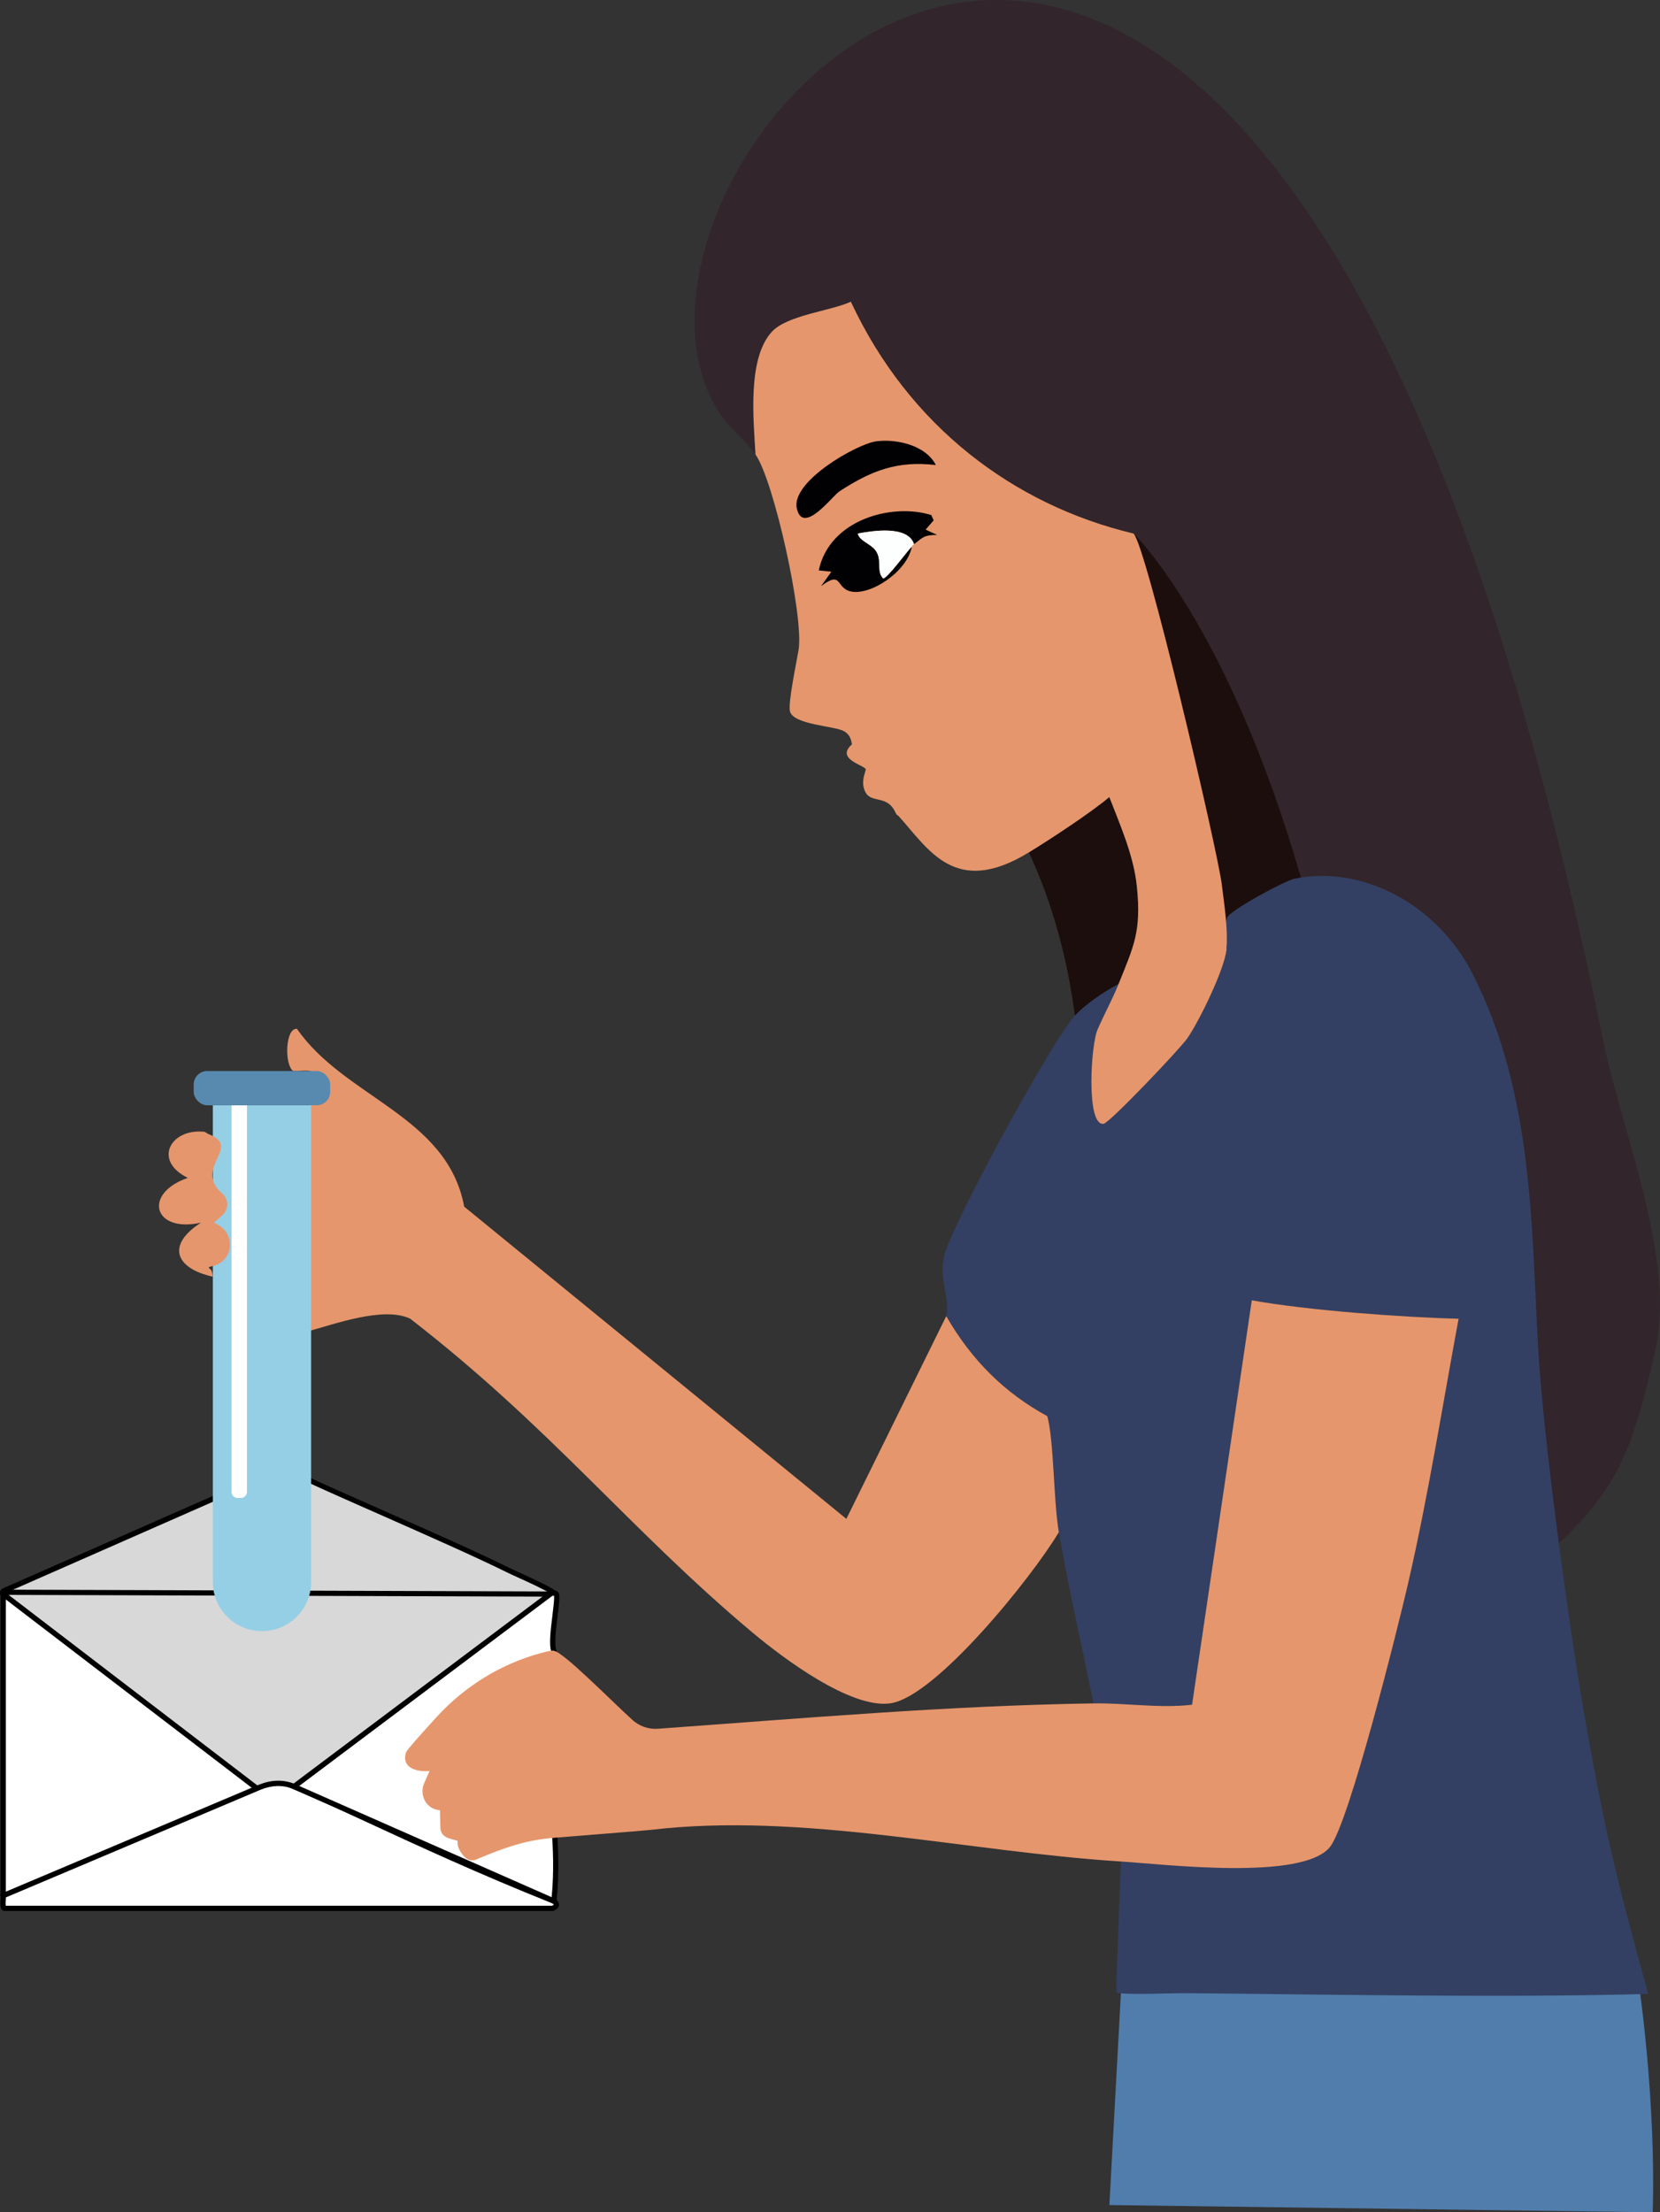 <?xml version="1.0" encoding="UTF-8"?>
<svg id="Layer_2" data-name="Layer 2" xmlns="http://www.w3.org/2000/svg" viewBox="0 0 314.38 418.81">
  <rect x="0" y="0" width="314.38" height="418.81" fill="#333333" stroke="none"/>
  <defs>
    <style>
      .cls-1 {
        fill: #fff;
      }

      .cls-2 {
        fill: #1c0e0c;
      }

      .cls-3 {
        fill: #e6966c;
      }

      .cls-4 {
        fill: #507dac;
      }

      .cls-5 {
        fill: #d8d8d8;
      }

      .cls-6 {
        fill: #b47b61;
      }

      .cls-7 {
        fill: #588aaf;
      }

      .cls-8 {
        fill: #32252b;
      }

      .cls-9 {
        fill: #95cfe5;
      }

      .cls-10 {
        fill: #010103;
      }

      .cls-11 {
        fill: #fdfffe;
      }

      .cls-12 {
        fill: #334063;
      }
    </style>
  </defs>
  <g id="Layer_1-2" data-name="Layer 1">
    <g>
      <g id="Generative_Object" data-name="Generative Object">
        <g>
          <g>
            <path class="cls-8" d="M290.77,296.09c-3.29-18.37-5.75-27.64-6.69-45.2-1.22-22.7,6.19-44.3-5.22-66.59-6.63-12.95-20.64-20.61-33.73-17.96-1.75.36-11.48,4.83-11.97,6.23s1.04,5.87-.87,6.73c.3-3.26-.44-8.35-.87-11.72-.9-7.02-14.36-64.4-16.75-66.59-22.65-5.4-42.52-20.28-53.53-43.89-3.95,1.8-12.11,2.53-15.01,5.74-4.62,5.1-3.41,16.67-3.05,23.19-2.73-3.82-5.98-5.28-8.7-11.22-23.63-51.58,106.08-188.44,169.19,121.95,3.61,17.74,13.81,41.4,9.94,58.75-4.64,20.81-7.78,27.86-22.74,40.57Z"/>
            <path class="cls-2" d="M232.36,177.66l-17.69-76.66s17.87,17.17,31.69,65.12"/>
            <path class="cls-2" d="M210.1,150.89c2.06,5.35,4.62,11.05,5.22,16.96.86,8.47-.56,11.21-3.48,18.46-2.69,1.39-6.15,3.71-8.27,5.99-1.4-10.77-4.24-21.29-8.7-30.92,3.99-2.44,11.74-7.52,15.23-10.47Z"/>
          </g>
          <g>
            <path class="cls-4" d="M212.49,373.56l-2.39,43.88,102.9,1.37c.63-21.03-2.52-42.72-2.75-44.02-3.82,1.56-11.63,1.79-15.61,1.97-15.17.66-31.38.6-46.55,0-8.2-.33-28.63-.11-35.6-3.2Z"/>
            <path class="cls-12" d="M300.58,327.66c-3.29-18.37-8.38-55.65-9.32-73.21-1.22-22.7-.99-47.86-12.4-70.14-6.63-12.95-20.64-20.61-33.73-17.96-1.75.36-12.28,6.01-12.77,7.42-.5,1.45-.24,2.87-.07,5.55-.02.16.02.34,0,.5-.48,3.9-5.15,13.46-7.4,16.71-1.4,2.03-14.75,16.06-15.88,16.21-3.36.45-2.42-15.23-1.09-17.96,1.25-2.89,2.71-5.49,3.92-8.48-2.69,1.39-6.15,3.71-8.27,5.99-4.23,4.52-23.59,39.89-24.8,45.64-.96,4.55,1.21,7.82.44,11.22,4.88,8.47,11.13,14.58,19.15,18.95,1.3,5.02,1.14,15.84,2.18,21.95,1.85,10.88,4.41,21.61,6.53,32.42,6.25-.1,12.46.97,18.71.25l11.31-76.56c10.44,1.89,28.43,3.22,39.16,3.49-3.1,16.7-5.76,33.62-9.57,50.13-1.88,8.15-11.14,45.34-14.8,49.88-5.18,6.44-31.43,3.26-39.6,2.74l-.87,23.44c.07,0-.17,1.47.22,1.5,4.49.3,9.19-.04,13.71,0,27.83.24,59,.87,86.82.14-5.55-20.11-7.84-29.01-11.57-49.82Z"/>
          </g>
          <g>
            <path class="cls-3" d="M179.2,249.15c4.88,8.47,11.13,14.57,19.15,18.95,1.3,5.02,1.14,15.84,2.18,21.95-5.06,8.51-23.39,31.3-31.98,32.42-7.5.98-20.13-8.46-26.11-13.47-23.14-19.39-38.09-38.72-64.76-59.36-5.05-2.41-14.43,1.08-19.7,2.49,0-12.58-1.03-25.29-.5-37.91,2.22-2.8.6-2.17,1-4.99,2.45-.87,2.73-4.14,1.5-5.74-1-1.3-3.09-.62-4.49-.75-1.68-1.33-1.44-8.16.75-7.98,9.02,13.07,28.47,16.47,31.67,33.67l72.38,59.11,18.93-38.41Z"/>
            <g>
              <path class="cls-3" d="M231.42,167.6c-.9-7.02-14.36-64.4-16.75-66.59-22.65-5.4-42.52-20.28-53.53-43.89-3.95,1.8-12.11,2.53-15.01,5.74-4.62,5.1-3.41,16.67-3.05,23.19,3.43,4.8,9.18,30.53,8.16,36.97-.34,2.13-2.04,10.08-1.63,11.66.64,2.53,8.55,2.76,10.23,3.74,1.53.89,1.41,2.42,1.52,2.49-3.23,2.81,2.39,3.93,2.61,4.74.04.16-.73,1.78-.44,3.24.78,3.84,4.32,1.03,6.09,4.99.13.3.31.47.51.55,5.73,6.3,10.69,15.52,24.73,6.93,3.99-2.44,11.74-7.52,15.23-10.47,2.06,5.35,4.62,11.05,5.22,16.96.86,8.47-.56,11.21-3.48,18.46-1.21,2.99-2.66,5.59-3.92,8.48-1.33,2.72-2.27,18.41,1.09,17.96,1.13-.15,14.48-14.18,15.88-16.21,2.24-3.25,6.92-12.81,7.4-16.71.02-.16-.02-.33,0-.5.3-3.26-.44-8.35-.87-11.72Z"/>
              <path class="cls-10" d="M165.93,83.55c3.54-.49,9.28.56,11.31,4.49-7.25-.85-12.16,1-18.28,4.99-1.31.86-6.88,8.37-8.05,3.24s11.37-12.22,15.01-12.72Z"/>
              <path class="cls-10" d="M173.11,103c-1.2-3.61-7.9-2.51-10.66-2,.45,1.64,2.88,1.94,3.7,3.74s-.11,3.45,1.09,4.74c.69.23,4.66-5.29,5.44-5.99-.81,4.64-7.74,9.29-11.53,8.48-2.93-.62-1.58-4.08-5.66-1l1.96-2.74-2.39-.25c2.03-9.64,13.9-12.81,21.32-10.47l.44,1-1.52,1.75,2.18,1c-2.54.04-2.63.43-4.35,1.75Z"/>
              <path class="cls-11" d="M173.11,103c-.44.34-.41.48-.44.5-.78.69-4.75,6.21-5.44,5.99-1.2-1.29-.31-3.02-1.09-4.74-.82-1.8-3.25-2.1-3.7-3.74,2.76-.52,9.46-1.62,10.66,2Z"/>
            </g>
          </g>
        </g>
        <g>
          <g>
            <path class="cls-5" d="M53.61,277.9c10.97,5.24,31.69,13.91,42.5,19.25,1.84.91,7.75,3.42,8.89,4.44l-49.31,36.62h0c-1.87-1.26-4.71-1.21-6.49.12-.1.07-.19.14-.29.22L.67,301.83c-.27-.2-.21-.54.12-.69l52.82-23.24c.02,4.6-.08,5.95,0,0Z"/>
            <path d="M48.91,339.05c-.11,0-.21-.03-.3-.1L.37,302.23c-.26-.2-.4-.5-.36-.81.04-.32.25-.6.58-.74l52.81-23.24s.07-.03.1-.03h0s0,0,0,0h0s0,0,0,0c0,0,0,0,0,0h0s0,0,0,0h0s0,0,0,0h0s0,0,0,0h0s0,0,0,0h0s0,0,0,0h0s0,0,0,0h0s0,0,0,0c0,0,0,0,0,0h0s0,0,0,0h0s0,0,0,0h0s0,0,0,0h0s0,0,0,0h0s0,0,0,0h0s0,0,0,0h0c.06,0,.13,0,.19.02h0s0,0,0,0,0,0,0,0h0s.05.02.07.03c4.99,2.38,11.88,5.42,19.18,8.65,8.57,3.78,17.43,7.69,23.32,10.61.49.24,1.29.61,2.2,1.02,3.23,1.48,5.98,2.76,6.8,3.49.11.1.17.25.17.4,0,.15-.08.29-.2.38l-49.31,36.62c-.17.13-.4.13-.58.01-1.7-1.14-4.3-1.1-5.91.11l-.28.21c-.09.07-.2.1-.31.1ZM1.12,301.54l47.79,36.38c1.87-1.39,4.71-1.51,6.75-.32l48.49-36c-1.27-.79-4.08-2.07-6.04-2.96-.93-.42-1.73-.79-2.23-1.04-5.88-2.9-14.73-6.81-23.28-10.59-6.96-3.07-13.56-5.98-18.49-8.32,0,1.75,0,2.61-.03,3.06,0,.04,0,.06,0,.08h0c-.04.36-.11.41-.24.48-.16.09-.35.09-.5,0-.12-.07-.19-.11-.22-.48h-.02s0-.09,0-.19c-.02-.48-.02-1.34,0-2.96L1.12,301.54Z"/>
          </g>
          <g>
            <path class="cls-5" d="M.76,301.43l103.99.34c.23,0,.34.21.18.33l-52.54,39.05c-.1.07-.26.07-.36,0L.57,301.76c-.16-.12-.04-.33.18-.33Z"/>
            <polyline class="cls-1" points="48.41 338.24 .57 301.76 .6 360.77"/>
            <path d="M52.2,341.7c-.17,0-.34-.05-.48-.16L.27,302.16c-.23-.18-.33-.47-.24-.74.1-.29.39-.48.72-.48h0l103.99.34c.33,0,.62.2.72.49.09.27,0,.56-.24.74l-52.54,39.05c-.14.1-.31.15-.48.15ZM1.63,301.93l50.58,38.72,51.65-38.39-102.23-.33ZM.75,301.93h0,0Z"/>
          </g>
          <g>
            <path class="cls-1" d="M55.69,338.21c10.17,4.19,27.05,12.85,49.22,21.69,0,.07,1.18.7-.23,1.37H.82c-.47-.25-.16-1.87-.23-2.39,0,0,48.41-20.46,48.6-20.54,2.2-.88,4.34-.99,6.45-.15.01,0,.02.02.04.02Z"/>
            <path d="M104.8,361.77H.7l-.11-.06c-.6-.32-.55-1.24-.5-2.13.02-.26.03-.5.01-.64l-.05-.38.35-.15c1.98-.84,48.42-20.46,48.61-20.54,2.42-.97,4.65-1.02,6.82-.15l.1.05c3.82,1.58,8.63,3.8,14.19,6.37,9.42,4.36,21.14,9.78,34.97,15.29l.35.14v.13c.21.21.48.54.42.98-.05.42-.37.76-.97,1.04l-.1.05ZM1.09,360.77h103.48c.27-.14.31-.23.31-.23-.02-.02-.16-.13-.21-.17-.01-.01-.03-.02-.04-.04-13.81-5.51-25.51-10.92-34.92-15.27-5.58-2.58-10.4-4.81-14.21-6.38l-.09-.05c-1.9-.74-3.87-.69-6.02.17-.35.14-44.12,18.64-48.28,20.4,0,.13-.01.28-.02.43-.02.3-.05.86,0,1.14Z"/>
          </g>
          <rect x=".1" y="301.94" width="1" height="56.93"/>
          <g>
            <path class="cls-1" d="M104.91,333.08c-.8,10.92,1.07,16,0,26.82l-49.22-21.69,48.77-36.61c.06.06.77-.14.9.17.47,1.1-1.29,8.84-.45,10.78v20.53Z"/>
            <path d="M105.34,360.63l-50.64-22.31,49.78-37.37.16.15c.41-.02.96-.02,1.17.47.24.57.1,1.89-.21,4.36-.28,2.29-.67,5.44-.24,6.42l.04.2v20.56c-.38,5.2-.15,9.1.07,12.88.25,4.26.49,8.28-.07,13.95l-.07.69ZM56.67,338.1l47.81,21.06c.47-5.24.24-9.07,0-13.11-.22-3.81-.46-7.74-.07-12.99v-20.42c-.47-1.28-.12-4.1.21-6.83.17-1.42.39-3.16.31-3.72-.08,0-.18,0-.23.01-.03,0-.05,0-.08,0l-47.94,35.99Z"/>
          </g>
          <path class="cls-6" d="M43.55,233.19l-2.99-1.75,2.49-2.24c.02.94.47,2.2.5,3.99Z"/>
        </g>
      </g>
      <path class="cls-9" d="M49.61,308.79h0c-5.14,0-9.3-4.16-9.3-9.3v-90.24h18.61v90.24c0,5.14-4.16,9.3-9.3,9.3Z"/>
      <path class="cls-1" d="M43.86,209.24h2.91v73.19c0,.63-.51,1.15-1.15,1.15h-.62c-.63,0-1.15-.51-1.15-1.15v-73.19h0Z"/>
      <rect class="cls-7" x="36.68" y="202.76" width="25.86" height="6.48" rx="2.55" ry="2.55"/>
      <path class="cls-3" d="M38.56,214.23c.38.04.54.32,1,.5,6.33,2.44-3.06,6.31,2.52,11.21.58.51.95,1.23.95,2.01,0,0,0,.02,0,.03,0,.78-.31,1.52-.89,2.04l-1.59,1.43.95.56c1.27.74,2.05,2.11,2.05,3.59,0,.02,0,.04,0,.07-.01,1.9-1.31,3.54-3.16,3.98-.5.12-.85.21-.84.29.08.47.57-.07.75,1.75-7-1.55-8.93-5.92-2.24-10.23-9.03,2.01-11.05-5.52-2.49-8.48-6.63-3.22-3.32-9.33,2.99-8.73Z"/>
      <path class="cls-3" d="M276.24,249.65c-3.1,16.7-5.76,33.62-9.57,50.13-1.88,8.15-11.14,45.34-14.8,49.88-5.18,6.44-31.43,3.26-39.6,2.74-29.19-1.85-60.28-9.38-88.99-5.99-1.62.19-14.07,1.14-18.63,1.53-5.11.44-9.11,1.81-14.44,4.08-.68.29-1.48.19-2.02-.3-1.05-.94-1.71-2.28-1.5-3.2-1.1-.5-3.03-.36-3.29-2.36l-.08-3.48c-.06,0-.14,0-.22-.01-2.38-.25-3.74-2.87-2.78-5.06l1.03-2.33c-3.69.24-5.23-1.39-4.43-3.59.15-.42,2.82-3.42,5.73-6.6,5.32-5.83,12.17-10.09,19.79-12.15,1.19-.32,2.08-.51,2.42-.45,1.89.3,10.41,9.01,14.91,13.11,1.31,1.19,3.05,1.8,4.81,1.67,27.5-1.97,54.89-4.38,82.47-4.8,6.25-.1,12.46.97,18.71.25l11.31-76.56c10.44,1.89,28.43,3.22,39.16,3.49Z"/>
    </g>
  </g>
</svg>